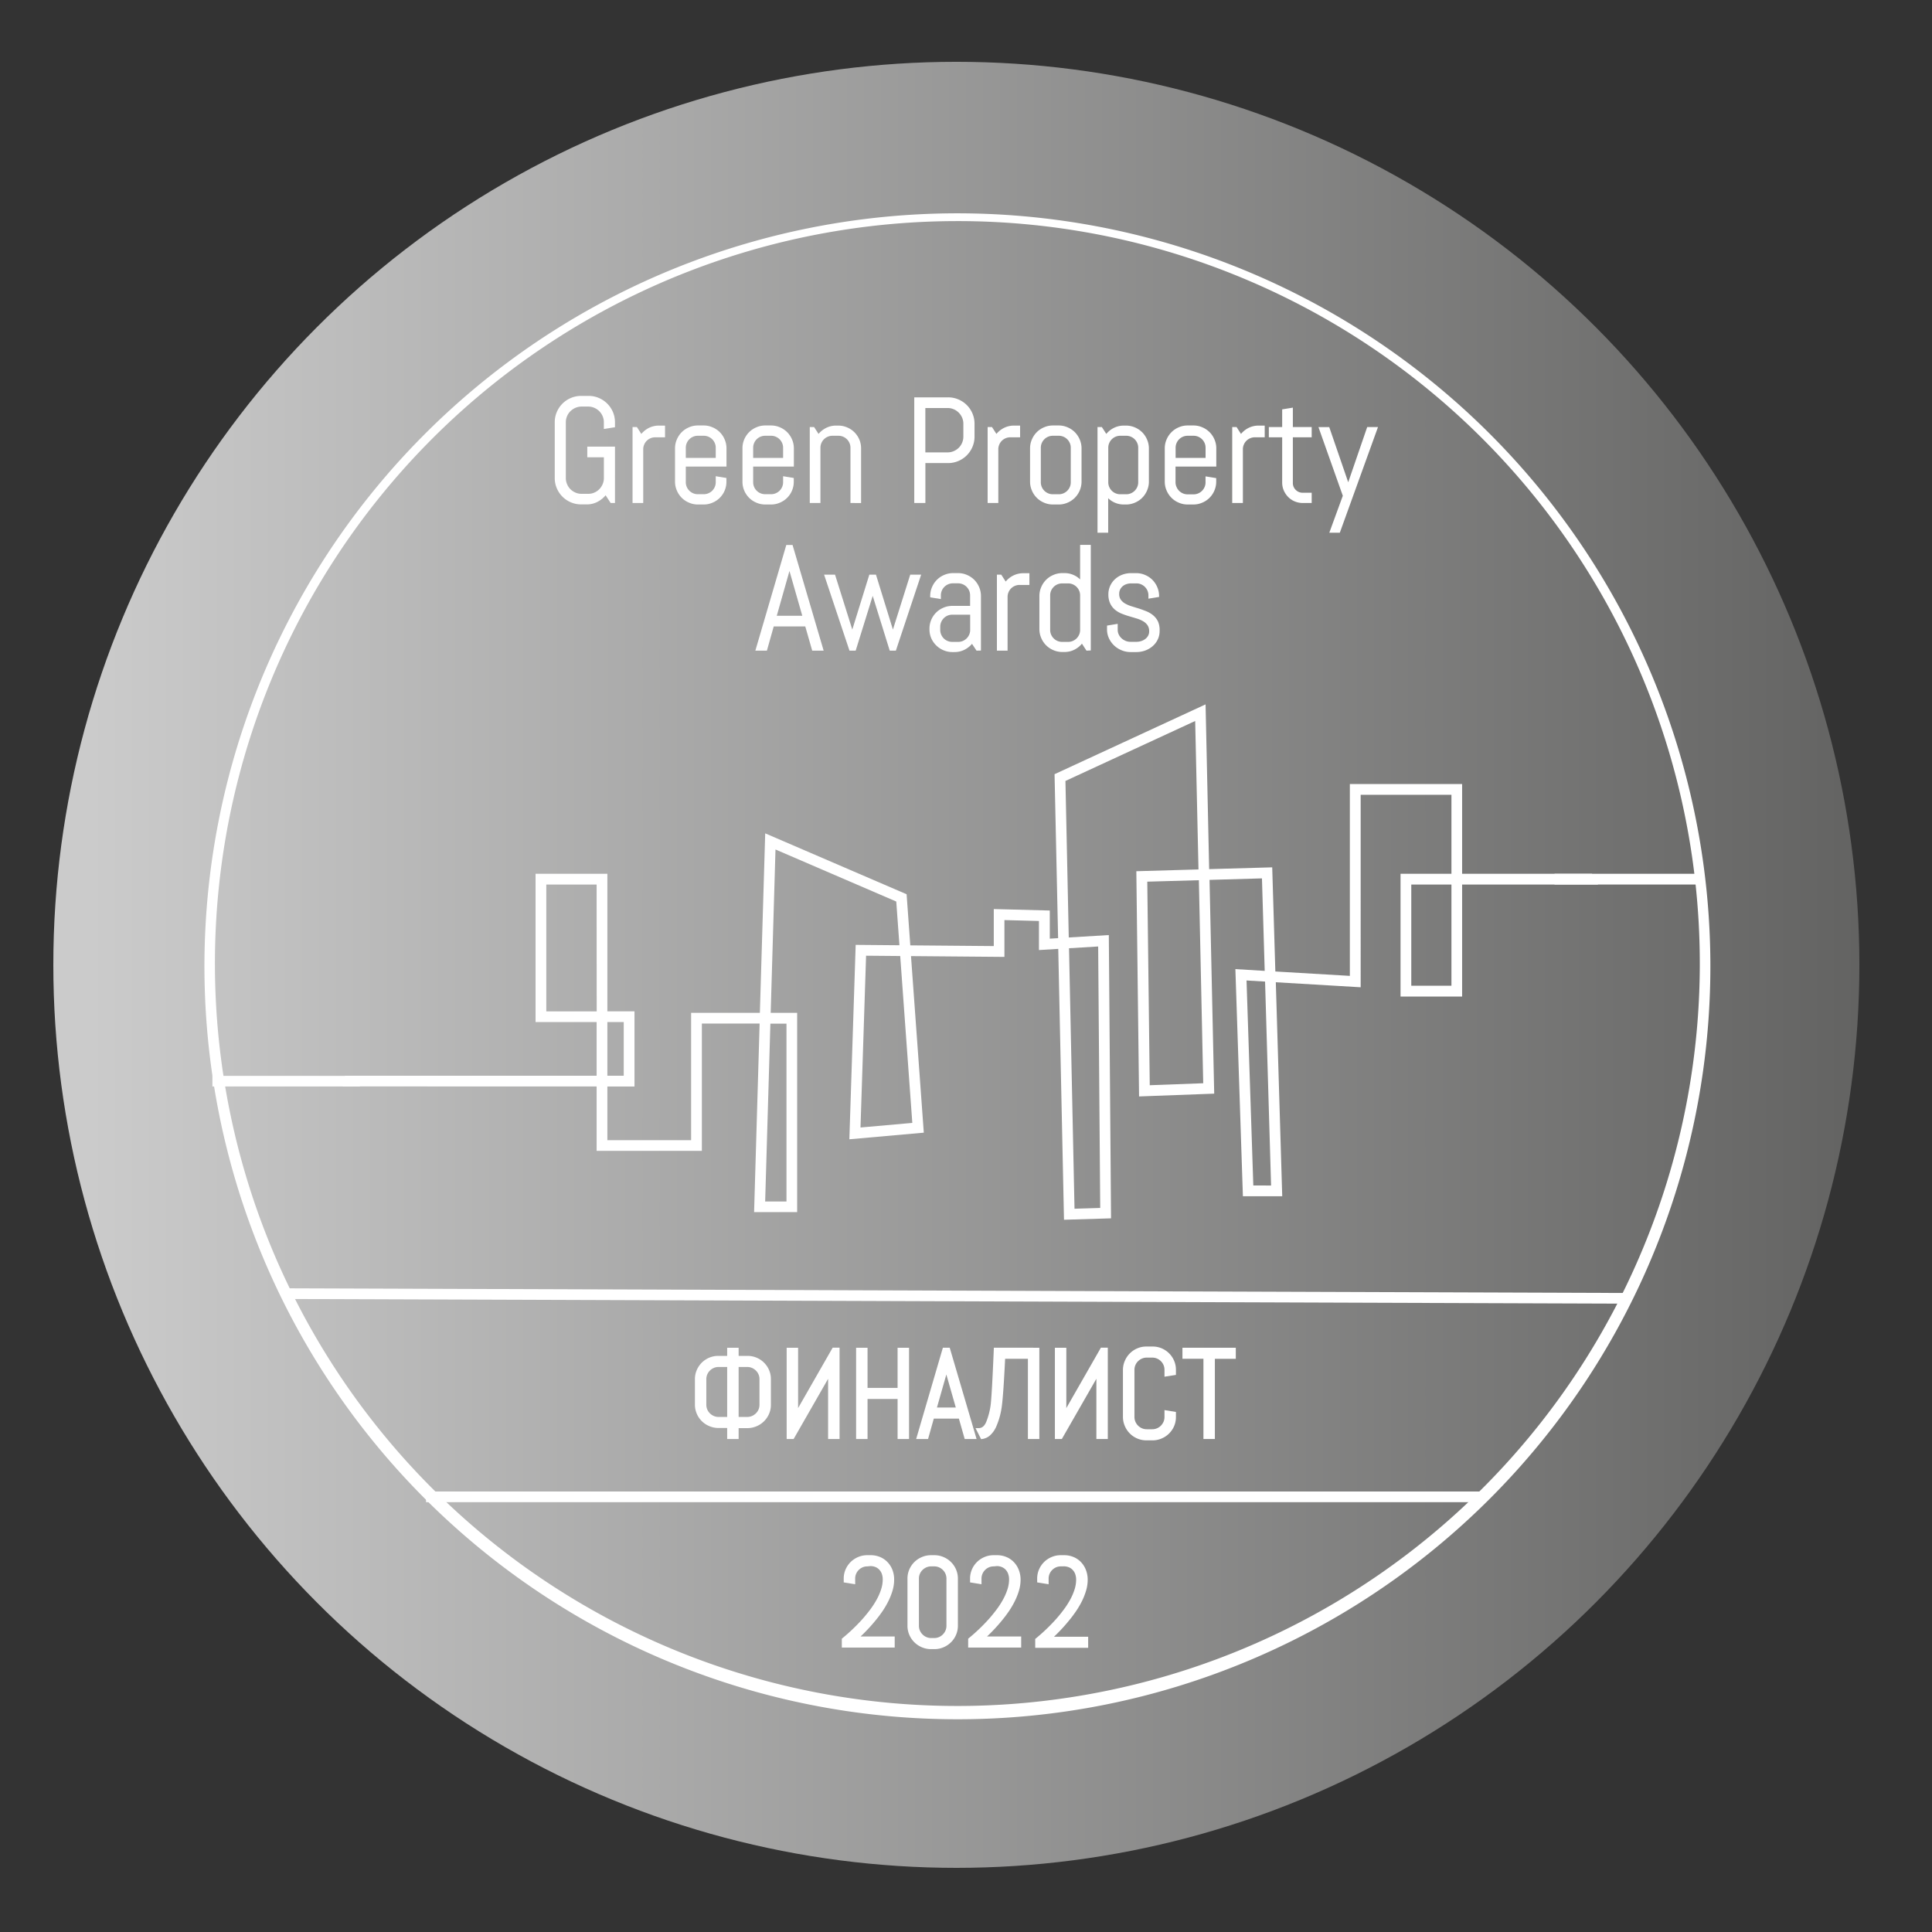 <?xml version="1.0" encoding="UTF-8"?> <svg xmlns="http://www.w3.org/2000/svg" xmlns:xlink="http://www.w3.org/1999/xlink" id="Слой_1" data-name="Слой 1" viewBox="0 0 1086.17 1086.17"><rect x="0" y="0" width="1086.17" height="1086.17" fill="#333333" stroke="none"/> <defs> <style>.cls-1{fill:url(#Безымянный_градиент_3);}.cls-2,.cls-3,.cls-4{fill:#fff;}.cls-3,.cls-4{stroke:#fff;stroke-miterlimit:10;}.cls-3{stroke-width:2px;}</style> <linearGradient id="Безымянный_градиент_3" x1="29.98" y1="542.43" x2="1045.34" y2="542.43" gradientUnits="userSpaceOnUse"> <stop offset="0.02" stop-color="#cbcbcb"></stop> <stop offset="1" stop-color="#636362"></stop> </linearGradient> </defs> <circle class="cls-1" cx="537.66" cy="542.43" r="507.68"></circle> <path class="cls-2" d="M537.66,966.57A423.32,423.32,0,1,1,702.9,933.24,422.26,422.26,0,0,1,537.66,966.57Zm0-842.27a417.4,417.4,0,1,0,162.9,32.86A416.09,416.09,0,0,0,537.66,124.3Z"></path> <path class="cls-3" d="M414.26,763.28h6a12,12,0,0,1,4.73.94,12.16,12.16,0,0,1,6.47,6.45,11.84,11.84,0,0,1,.94,4.72v14.34a11.79,11.79,0,0,1-.94,4.71,12.33,12.33,0,0,1-2.6,3.86,12.12,12.12,0,0,1-3.87,2.59,12,12,0,0,1-4.73,1h-6V808h-4.44v-6.19h-6a12,12,0,0,1-4.73-1,12,12,0,0,1-6.46-6.45,11.8,11.8,0,0,1-.95-4.71V775.39a11.85,11.85,0,0,1,.95-4.72,12.26,12.26,0,0,1,2.59-3.85,12.43,12.43,0,0,1,3.87-2.6,12,12,0,0,1,4.73-.94h6V758.7h4.44Zm-4.44,34.33v-30.1H404a7.7,7.7,0,0,0-3.08.62,8.13,8.13,0,0,0-2.51,1.68,8,8,0,0,0-1.7,2.5,7.7,7.7,0,0,0-.62,3.08v14.34a7.7,7.7,0,0,0,.62,3.08,7.82,7.82,0,0,0,1.7,2.49,8.16,8.16,0,0,0,2.51,1.69,7.7,7.7,0,0,0,3.08.62Zm4.44,0h5.81a7.7,7.7,0,0,0,3.08-.62,8.16,8.16,0,0,0,2.51-1.69,7.84,7.84,0,0,0,1.71-2.49,7.7,7.7,0,0,0,.61-3.08V775.39a7.7,7.7,0,0,0-.61-3.08,8,8,0,0,0-1.71-2.5,8.13,8.13,0,0,0-2.51-1.68,7.7,7.7,0,0,0-3.08-.62h-5.81Z"></path> <path class="cls-3" d="M443.26,808V758.7h4.43v38l.45-2.1,20.57-35.95H471V808h-4.44V770l-.41,2.13L445.6,808Z"></path> <path class="cls-3" d="M505.62,808V785.5H486.73V808H482.3V758.7h4.43v22.57h18.89V758.7h4.44V808Z"></path> <path class="cls-3" d="M539.84,796.54H524.23L521,808h-4.6l14.44-49.33h2.34L547.69,808h-4.58Zm-14.41-4.23h13.25l-6.51-22.74-.13-1.82-.14,1.82Z"></path> <path class="cls-3" d="M583.32,758.7V808h-4.43v-45.1H564.13Q563,786.47,562,792a40.43,40.43,0,0,1-2.68,9.26,13.26,13.26,0,0,1-3.58,5.12,7.23,7.23,0,0,1-3.6,1.62l-2.06-4.09q3.68,0,5.4-4.37a40.57,40.57,0,0,0,2.41-9.17q.69-4.8,1.82-31.7Z"></path> <path class="cls-3" d="M594.06,808V758.7h4.43v38l.45-2.1,20.57-35.95h2.3V808h-4.43V770l-.42,2.13L596.39,808Z"></path> <path class="cls-3" d="M659.19,801.32a12.21,12.21,0,0,1-6.45,6.45,11.85,11.85,0,0,1-4.72,1h-3.5a12.14,12.14,0,0,1-8.6-3.55,12.17,12.17,0,0,1-2.6-3.85,11.83,11.83,0,0,1-1-4.71V770.12a11.83,11.83,0,0,1,1-4.71,12.16,12.16,0,0,1,6.47-6.45,11.92,11.92,0,0,1,4.73-.94H648a11.84,11.84,0,0,1,4.72.94,12.21,12.21,0,0,1,6.45,6.45,11.83,11.83,0,0,1,.94,4.71v2l-4.44.69v-2.69a7.65,7.65,0,0,0-.61-3.07,8.05,8.05,0,0,0-1.69-2.5,7.93,7.93,0,0,0-2.49-1.68,7.57,7.57,0,0,0-3.08-.62h-3.1a7.57,7.57,0,0,0-3.08.62,8.25,8.25,0,0,0-2.51,1.68,7.75,7.75,0,0,0-1.7,2.5,7.66,7.66,0,0,0-.62,3.07v26.49a7.7,7.7,0,0,0,.62,3.08,8,8,0,0,0,1.7,2.51,8.13,8.13,0,0,0,2.51,1.7,7.74,7.74,0,0,0,3.08.62h3.1a7.74,7.74,0,0,0,5.57-2.32,8.34,8.34,0,0,0,1.69-2.51,7.7,7.7,0,0,0,.61-3.08v-2.68l4.44.72v2A11.83,11.83,0,0,1,659.19,801.32Z"></path> <path class="cls-3" d="M682,762.93V808h-4.43v-45.1H665.77V758.7h28v4.23Z"></path> <rect class="cls-2" x="533.89" y="350.25" width="6" height="756.61" transform="translate(-193.5 1262.94) rotate(-89.8)"></rect> <rect class="cls-2" x="239.53" y="838.52" width="593.91" height="6"></rect> <path class="cls-2" d="M895,491.25H822V440.78H758.89V548.64L717,546.17l-1.76-58.55-35.45,1L677.77,396l-84.9,39.25,2,92.18-4.68.28V511.89l-31.49-.82v20.81l-46.93-.4-2.08-28.74L430.2,468.51l-3,100.9H388.55V641H341.46V610.83h15.25V568.56H341.46V491.25H301.09V574.6h34.33v30.19H193.94c-.42,2-.83,4-1.21,6H335.42v36.23h59.17V575.45h32.47l-3.11,106h24.21V569.41H433.28l2.7-91.83,67.9,29.26,1.78,24.58-24.6-.21L477.51,640.5l41.85-3.71-7.2-99.27,52.53.45v-20.7l19.41.51v16.34l10.85-.66,3.23,152.29,26.45-.8-1.25-159.26-22.52,1.36-1.87-88,72.94-33.71,1.86,83.46-34.94,1,1.53,126.62,42.25-1.57L680,494.67l29.47-.84,1.55,52-16.49-1,4.23,127.7h22.11l-3.61-120.31,47.71,2.82V446.83H816v44.42H787.38v69H822V497.3h76.42C897.32,495.27,896.16,493.26,895,491.25ZM341.46,574.6h9.21v30.19h-9.21Zm-6-6H307.13V497.3h28.29Zm106.7,6.89v100H430.17l2.94-100ZM512.9,631.3l-29.13,2.58,3.14-96.58,19.19.17Zm104.49-99.19,1.15,147-14.45.44L601,533.1Zm29,78L645,495.67l29-.82L676.45,609Zm58.22,56.35-3.81-115.24,10.42.62L714.6,666.5ZM816,554.18H793.42V497.3H816Z"></path> <path class="cls-4" d="M345.24,282.28h-1.67l-3.05-4.69a14.43,14.43,0,0,1-4.65,4,12.44,12.44,0,0,1-6.06,1.48h-3.06a14.11,14.11,0,0,1-5.6-1.12,14.4,14.4,0,0,1-4.58-3.07,14.59,14.59,0,0,1-3.07-4.56,13.94,13.94,0,0,1-1.12-5.58V237.41a13.94,13.94,0,0,1,1.12-5.58,14.29,14.29,0,0,1,7.65-7.63,14.11,14.11,0,0,1,5.6-1.12h4.16a13.86,13.86,0,0,1,5.57,1.12,14.4,14.4,0,0,1,7.64,7.63,14.11,14.11,0,0,1,1.12,5.58v2.36l-5.25.81v-3.17a9.09,9.09,0,0,0-.74-3.65,9.36,9.36,0,0,0-2-2.95,9.53,9.53,0,0,0-2.95-2,9.05,9.05,0,0,0-3.65-.74H327a9.05,9.05,0,0,0-3.65.74,9.86,9.86,0,0,0-3,2,9.25,9.25,0,0,0-2,2.95,9.09,9.09,0,0,0-.74,3.65v31.35a9,9,0,0,0,.74,3.64,9.49,9.49,0,0,0,2,3,9.74,9.74,0,0,0,3,2,9,9,0,0,0,3.65.73h3.66a9,9,0,0,0,3.65-.73,9.42,9.42,0,0,0,2.95-2,9.61,9.61,0,0,0,2-3,9,9,0,0,0,.74-3.64V256.59h-9.33v-5h14.58Z"></path> <path class="cls-4" d="M368.37,245.35a7,7,0,0,0-2.83.57,7.16,7.16,0,0,0-3.85,3.85,7,7,0,0,0-.57,2.82v29.69h-5v-41.7h1.67l2.73,4.24a12.52,12.52,0,0,1,4.29-3.69,11.93,11.93,0,0,1,5.64-1.36h2.93v5.58Z"></path> <path class="cls-4" d="M406.94,275.6a12.14,12.14,0,0,1-6.53,6.53,11.94,11.94,0,0,1-4.76,1h-3.34a12,12,0,0,1-4.77-1A12.14,12.14,0,0,1,381,275.6a11.94,11.94,0,0,1-1-4.76V252a12,12,0,0,1,1-4.77,12.49,12.49,0,0,1,2.62-3.91,12.32,12.32,0,0,1,3.91-2.62,12,12,0,0,1,4.77-1h3.34a11.94,11.94,0,0,1,4.76,1,12.14,12.14,0,0,1,6.53,6.53,12,12,0,0,1,1,4.77v9.81H385.06v9.28a7,7,0,0,0,.57,2.83,7.25,7.25,0,0,0,3.85,3.85,7,7,0,0,0,2.83.57h3.34a7.12,7.12,0,0,0,2.83-.57,7.46,7.46,0,0,0,2.3-1.55,7.31,7.31,0,0,0,1.54-2.3,7,7,0,0,0,.57-2.83v-2.77l5,.82v1.67A11.94,11.94,0,0,1,406.94,275.6Zm-4.05-23.86a7.08,7.08,0,0,0-.57-2.83,7.31,7.31,0,0,0-1.54-2.3,7.46,7.46,0,0,0-2.3-1.55,7.12,7.12,0,0,0-2.83-.57h-3.34a7,7,0,0,0-2.83.57,7.25,7.25,0,0,0-3.85,3.85,7.08,7.08,0,0,0-.57,2.83v6.19h17.83Z"></path> <path class="cls-4" d="M444.81,275.6a12.14,12.14,0,0,1-6.53,6.53,12,12,0,0,1-4.77,1h-3.34a11.94,11.94,0,0,1-4.76-1,12.21,12.21,0,0,1-3.91-2.62,12.41,12.41,0,0,1-2.63-3.91,12.11,12.11,0,0,1-.95-4.76V252a12.12,12.12,0,0,1,.95-4.77,12.52,12.52,0,0,1,2.63-3.91,12.21,12.21,0,0,1,3.91-2.62,11.94,11.94,0,0,1,4.76-1h3.34a12,12,0,0,1,4.77,1,12.32,12.32,0,0,1,3.91,2.62,12.49,12.49,0,0,1,2.62,3.91,12,12,0,0,1,1,4.77v9.81H422.93v9.28a7,7,0,0,0,.57,2.83,7.19,7.19,0,0,0,3.84,3.85,7.12,7.12,0,0,0,2.83.57h3.34a7,7,0,0,0,2.83-.57,7.25,7.25,0,0,0,3.85-3.85,7,7,0,0,0,.57-2.83v-2.77l5,.82v1.67A11.94,11.94,0,0,1,444.81,275.6Zm-4.05-23.86a7.08,7.08,0,0,0-.57-2.83,7.25,7.25,0,0,0-3.85-3.85,7,7,0,0,0-2.83-.57h-3.34a7.12,7.12,0,0,0-2.83.57,7.19,7.19,0,0,0-3.84,3.85,7.08,7.08,0,0,0-.57,2.83v6.19h17.83Z"></path> <path class="cls-4" d="M478.63,282.28V251.74a7.08,7.08,0,0,0-.57-2.83,7.25,7.25,0,0,0-3.85-3.85,7.08,7.08,0,0,0-2.83-.57H468a7,7,0,0,0-2.83.57,7.25,7.25,0,0,0-3.85,3.85,7.08,7.08,0,0,0-.57,2.83v30.54h-5v-41.7h1.67l2.73,4.24a12.47,12.47,0,0,1,4.3-3.69,11.87,11.87,0,0,1,5.64-1.36h1.26a11.94,11.94,0,0,1,4.76,1,12.21,12.21,0,0,1,3.91,2.62,12.52,12.52,0,0,1,2.63,3.91,12,12,0,0,1,.95,4.77v30.25Z"></path> <path class="cls-4" d="M546.24,251.09a14.51,14.51,0,0,1-3.08,4.56,14.29,14.29,0,0,1-4.58,3.07,14.07,14.07,0,0,1-5.6,1.12H519.75v22.44H514.5V223.89H533a14.07,14.07,0,0,1,5.6,1.12,14.3,14.3,0,0,1,7.66,7.65,14.28,14.28,0,0,1,1.12,5.6v7.25A14.11,14.11,0,0,1,546.24,251.09Zm-4.14-12.83a9,9,0,0,0-.73-3.64,9.51,9.51,0,0,0-5-5,9,9,0,0,0-3.64-.73h-13v25.94h13a9,9,0,0,0,3.64-.74,9.79,9.79,0,0,0,3-2,9.35,9.35,0,0,0,2-3,9,9,0,0,0,.73-3.64Z"></path> <path class="cls-4" d="M568,245.35a7,7,0,0,0-2.83.57,7.16,7.16,0,0,0-3.85,3.85,7,7,0,0,0-.57,2.82v29.69h-5v-41.7h1.67l2.73,4.24a12.47,12.47,0,0,1,4.3-3.69,11.86,11.86,0,0,1,5.63-1.36H573v5.58Z"></path> <path class="cls-4" d="M606.54,275.6a12.41,12.41,0,0,1-2.63,3.91,12.21,12.21,0,0,1-3.91,2.62,11.94,11.94,0,0,1-4.76,1H591.9a11.94,11.94,0,0,1-4.76-1,12.1,12.1,0,0,1-3.91-2.62,12.24,12.24,0,0,1-2.63-3.91,11.94,11.94,0,0,1-1-4.76V252a12,12,0,0,1,1-4.77,12.35,12.35,0,0,1,2.63-3.91,12.1,12.1,0,0,1,3.91-2.62,11.94,11.94,0,0,1,4.76-1h3.34a11.94,11.94,0,0,1,4.76,1,12.21,12.21,0,0,1,3.91,2.62,12.52,12.52,0,0,1,2.63,3.91,12.12,12.12,0,0,1,1,4.77v18.81A12.11,12.11,0,0,1,606.54,275.6Zm-4.06-23.86a7.08,7.08,0,0,0-.56-2.83,7.51,7.51,0,0,0-1.55-2.3,7.34,7.34,0,0,0-2.3-1.55,7.08,7.08,0,0,0-2.83-.57H591.9a7,7,0,0,0-2.83.57,7.25,7.25,0,0,0-3.85,3.85,7.08,7.08,0,0,0-.57,2.83v19.38a7,7,0,0,0,.57,2.83,7.25,7.25,0,0,0,3.85,3.85,7,7,0,0,0,2.83.57h3.34a7.08,7.08,0,0,0,2.83-.57,7.34,7.34,0,0,0,2.3-1.55,7.51,7.51,0,0,0,1.55-2.3,7,7,0,0,0,.56-2.83Z"></path> <path class="cls-4" d="M644.4,275.6a12.14,12.14,0,0,1-6.53,6.53,12,12,0,0,1-4.77,1h-1.26a12,12,0,0,1-5.21-1.14,12.14,12.14,0,0,1-4.11-3.17V299h-5V240.58h1.67l2.73,4.24a12.52,12.52,0,0,1,4.29-3.69,11.93,11.93,0,0,1,5.64-1.36h1.26a12,12,0,0,1,4.77,1,12.32,12.32,0,0,1,3.91,2.62,12.49,12.49,0,0,1,2.62,3.91,12,12,0,0,1,1,4.77v18.81A11.94,11.94,0,0,1,644.4,275.6Zm-4-23.86a7.08,7.08,0,0,0-.57-2.83,7.25,7.25,0,0,0-3.85-3.85,7,7,0,0,0-2.83-.57h-3.33a7,7,0,0,0-2.83.57,7.25,7.25,0,0,0-3.85,3.85,7.08,7.08,0,0,0-.57,2.83v19.38a7,7,0,0,0,.57,2.83,7.25,7.25,0,0,0,3.85,3.85,7,7,0,0,0,2.83.57h3.33a7,7,0,0,0,2.83-.57,7.25,7.25,0,0,0,3.85-3.85,7,7,0,0,0,.57-2.83Z"></path> <path class="cls-4" d="M682.27,275.6a12.24,12.24,0,0,1-2.63,3.91,12.1,12.1,0,0,1-3.91,2.62,11.94,11.94,0,0,1-4.76,1h-3.34a11.94,11.94,0,0,1-4.76-1,12.1,12.1,0,0,1-3.91-2.62,12.41,12.41,0,0,1-2.63-3.91,11.94,11.94,0,0,1-1-4.76V252a12,12,0,0,1,1-4.77,12.52,12.52,0,0,1,2.63-3.91,12.1,12.1,0,0,1,3.91-2.62,11.94,11.94,0,0,1,4.76-1H671a11.94,11.94,0,0,1,4.76,1,12.1,12.1,0,0,1,3.91,2.62,12.35,12.35,0,0,1,2.63,3.91,12,12,0,0,1,1,4.77v9.81H660.38v9.28A7,7,0,0,0,661,274a7.25,7.25,0,0,0,3.85,3.85,7.08,7.08,0,0,0,2.83.57H671a7.08,7.08,0,0,0,2.83-.57,7.25,7.25,0,0,0,3.85-3.85,7,7,0,0,0,.57-2.83v-2.77l5,.82v1.67A11.94,11.94,0,0,1,682.27,275.6Zm-4-23.86a7.08,7.08,0,0,0-.57-2.83,7.25,7.25,0,0,0-3.85-3.85,7.08,7.08,0,0,0-2.83-.57h-3.34a7.08,7.08,0,0,0-2.83.57,7.25,7.25,0,0,0-3.85,3.85,7.08,7.08,0,0,0-.57,2.83v6.19h17.84Z"></path> <path class="cls-4" d="M705.5,245.35a7,7,0,0,0-2.83.57,7.16,7.16,0,0,0-3.85,3.85,7,7,0,0,0-.57,2.82v29.69h-5v-41.7h1.67l2.73,4.24a12.47,12.47,0,0,1,4.3-3.69,11.86,11.86,0,0,1,5.63-1.36h2.94v5.58Z"></path> <path class="cls-4" d="M732.37,282.28a10.93,10.93,0,0,1-4.3-.86,10.7,10.7,0,0,1-3.5-2.36,11.6,11.6,0,0,1-2.36-3.5,10.6,10.6,0,0,1-.87-4.28V245.35h-7.5v-4.77h7.5v-10l5-.82v10.83h10.59v4.77H726.34v26.18a5.87,5.87,0,0,0,1.76,4.23,5.9,5.9,0,0,0,4.27,1.75h4.56v4.77Z"></path> <path class="cls-4" d="M752.89,299h-4.84l7.41-20.28-13.52-38.11h5l10.87,31.6.16,2.16.16-2.16L769,240.58h5Z"></path> <path class="cls-4" d="M453.1,351.68H434.61l-3.83,13.6h-5.45l17.1-58.39h2.77l17.18,58.39H457Zm-17.06-5h15.67L444,319.76l-.17-2.16-.16,2.16Z"></path> <path class="cls-4" d="M503.3,365.28h-2.73l-9.77-31.44-.16-2.15-.17,2.15-9.77,31.44h-2.77L464,323.58h5.09L479,355.1l.17,2.16.16-2.16,9.77-31.52h3l9.73,31.52.17,2.16.16-2.16,9.94-31.52h5.08Z"></path> <path class="cls-4" d="M549.27,365.28l-2.77-4.16a12.92,12.92,0,0,1-4.28,3.61,11.75,11.75,0,0,1-5.61,1.36h-1.27a11.94,11.94,0,0,1-4.76-1,12.21,12.21,0,0,1-3.91-2.62A12.41,12.41,0,0,1,524,358.6a12.11,12.11,0,0,1-.95-4.76v-.41a12.11,12.11,0,0,1,.95-4.76,12.27,12.27,0,0,1,6.54-6.54,11.94,11.94,0,0,1,4.76-1h10.59v-6.43a7.08,7.08,0,0,0-.57-2.83,7.25,7.25,0,0,0-3.85-3.85,7,7,0,0,0-2.83-.57h-2.93a7.08,7.08,0,0,0-2.83.57,7.25,7.25,0,0,0-3.85,3.85,7.08,7.08,0,0,0-.57,2.83v1.51l-5-.82V335a12,12,0,0,1,1-4.77,12.35,12.35,0,0,1,2.63-3.91,12.1,12.1,0,0,1,3.91-2.62,11.94,11.94,0,0,1,4.76-1h2.93a12,12,0,0,1,4.77,1,12.32,12.32,0,0,1,3.91,2.62,12.49,12.49,0,0,1,2.62,3.91,12,12,0,0,1,1,4.77v30.25Zm-3.34-20.2H535.34a7.13,7.13,0,0,0-5.13,2.14,7.52,7.52,0,0,0-1.54,2.32,7.08,7.08,0,0,0-.57,2.83v1.75a7,7,0,0,0,.57,2.83,7.19,7.19,0,0,0,3.84,3.85,7.12,7.12,0,0,0,2.83.57h3.34a7,7,0,0,0,2.83-.57,7.25,7.25,0,0,0,3.85-3.85,7,7,0,0,0,.57-2.83Z"></path> <path class="cls-4" d="M573.21,328.35a7,7,0,0,0-2.83.57,7.16,7.16,0,0,0-3.85,3.85,7,7,0,0,0-.57,2.82v29.69h-5v-41.7h1.67l2.73,4.24a12.47,12.47,0,0,1,4.3-3.69,11.87,11.87,0,0,1,5.64-1.36h2.93v5.58Z"></path> <path class="cls-4" d="M611.08,365.28,608.31,361a12.58,12.58,0,0,1-4.28,3.69,11.76,11.76,0,0,1-5.62,1.36h-1.26a11.94,11.94,0,0,1-4.76-1,12.1,12.1,0,0,1-3.91-2.62,12.24,12.24,0,0,1-2.63-3.91,11.94,11.94,0,0,1-1-4.76V335a12,12,0,0,1,1-4.77,12.35,12.35,0,0,1,2.63-3.91,12.1,12.1,0,0,1,3.91-2.62,11.94,11.94,0,0,1,4.76-1h1.26a12,12,0,0,1,9.33,4.32v-20.2h5v58.39Zm-3.34-30.54a7.08,7.08,0,0,0-.57-2.83,7.25,7.25,0,0,0-3.85-3.85,7.08,7.08,0,0,0-2.83-.57h-3.34a7.08,7.08,0,0,0-2.83.57,7.25,7.25,0,0,0-3.85,3.85,7.08,7.08,0,0,0-.57,2.83v19.38a7,7,0,0,0,.57,2.83,7.25,7.25,0,0,0,3.85,3.85,7.08,7.08,0,0,0,2.83.57h3.34a7.08,7.08,0,0,0,2.83-.57,7.25,7.25,0,0,0,3.85-3.85,7,7,0,0,0,.57-2.83Z"></path> <path class="cls-4" d="M651.43,354.69a10.4,10.4,0,0,1-1,4.62,11.14,11.14,0,0,1-2.77,3.61,13.1,13.1,0,0,1-4,2.34,14.21,14.21,0,0,1-4.83.83h-3.34a12.38,12.38,0,0,1-4.82-1,12.77,12.77,0,0,1-6.8-6.53,11.21,11.21,0,0,1-1-4.76v-1.67l5-.82v2.77a6.48,6.48,0,0,0,.63,2.83,7.41,7.41,0,0,0,1.69,2.3,8.24,8.24,0,0,0,2.44,1.55,7.56,7.56,0,0,0,2.89.57h3.34a9.25,9.25,0,0,0,2.89-.45,8.15,8.15,0,0,0,2.47-1.28,6.25,6.25,0,0,0,1.71-2,5.58,5.58,0,0,0,.63-2.68,6.36,6.36,0,0,0-1-3.67,8.1,8.1,0,0,0-2.58-2.38,16.85,16.85,0,0,0-3.67-1.59c-1.37-.42-2.77-.84-4.21-1.26s-2.85-.9-4.22-1.45a13.52,13.52,0,0,1-3.66-2.13,9.93,9.93,0,0,1-2.59-3.32,11.29,11.29,0,0,1-1-5,10.83,10.83,0,0,1,1-4.62,11.08,11.08,0,0,1,2.65-3.6,12,12,0,0,1,3.89-2.35,13.5,13.5,0,0,1,4.74-.83h2.93a12,12,0,0,1,4.77,1,12.32,12.32,0,0,1,3.91,2.62,12.49,12.49,0,0,1,2.62,3.91,12,12,0,0,1,1,4.77v.16l-5,.81v-1.26a7.08,7.08,0,0,0-.57-2.83,7.25,7.25,0,0,0-3.85-3.85,7,7,0,0,0-2.83-.57h-2.93a8.74,8.74,0,0,0-2.83.45,7.05,7.05,0,0,0-2.3,1.28,6,6,0,0,0-2.12,4.71,5.91,5.91,0,0,0,1,3.52,8.17,8.17,0,0,0,2.59,2.3,17.53,17.53,0,0,0,3.66,1.57l4.2,1.3c1.42.45,2.82,1,4.19,1.53a14.22,14.22,0,0,1,3.66,2.19,10,10,0,0,1,2.59,3.36A11.44,11.44,0,0,1,651.43,354.69Z"></path> <rect class="cls-2" x="119.42" y="604.85" width="82.91" height="5.96"></rect> <rect class="cls-2" x="873.94" y="491.24" width="82.91" height="6.04"></rect> <path class="cls-3" d="M487.65,879.62a7.73,7.73,0,0,0-3.08.61,8,8,0,0,0-4.18,4.18,7.73,7.73,0,0,0-.61,3.08v2l-4.44-.72v-1.28a11.83,11.83,0,0,1,.94-4.71,12.21,12.21,0,0,1,6.45-6.45,11.83,11.83,0,0,1,4.71-1h2.1a12.44,12.44,0,0,1,4.73.9,11.33,11.33,0,0,1,3.87,2.58,12.16,12.16,0,0,1,2.6,4,14.15,14.15,0,0,1,.95,5.31,20.82,20.82,0,0,1-.88,5.89,36.22,36.22,0,0,1-2.31,5.81,47.8,47.8,0,0,1-3.26,5.54q-1.85,2.68-3.77,5a94.44,94.44,0,0,1-10.22,10.67H502v4.23H474.27v-3.51a103.17,103.17,0,0,0,11.49-11q2.16-2.45,4.23-5.2a48.83,48.83,0,0,0,3.68-5.66,33.43,33.43,0,0,0,2.6-5.91,19.24,19.24,0,0,0,1-5.94,10.18,10.18,0,0,0-.65-3.78,7.77,7.77,0,0,0-1.76-2.68,7.16,7.16,0,0,0-2.53-1.6,8.3,8.3,0,0,0-3-.53Z"></path> <path class="cls-3" d="M536.58,918.69a12,12,0,0,1-2.6,3.85,12.17,12.17,0,0,1-3.85,2.6,11.83,11.83,0,0,1-4.71,1h-2.1a12,12,0,0,1-4.73-1,12.15,12.15,0,0,1-3.87-2.6,12.34,12.34,0,0,1-2.6-3.85,11.83,11.83,0,0,1-.94-4.71V887.49a11.83,11.83,0,0,1,.94-4.71,12.34,12.34,0,0,1,2.6-3.85,12.15,12.15,0,0,1,3.87-2.6,12,12,0,0,1,4.73-1h2.1a11.83,11.83,0,0,1,4.71,1,12.17,12.17,0,0,1,3.85,2.6,12,12,0,0,1,2.6,3.85,11.83,11.83,0,0,1,.95,4.71V914A11.83,11.83,0,0,1,536.58,918.69Zm-3.49-31.2a7.79,7.79,0,0,0-2.31-5.57,8.13,8.13,0,0,0-2.49-1.69,7.7,7.7,0,0,0-3.08-.61h-1.68a7.7,7.7,0,0,0-3.08.61,8.34,8.34,0,0,0-2.51,1.69,7.66,7.66,0,0,0-1.7,2.49,7.57,7.57,0,0,0-.62,3.08V914a7.54,7.54,0,0,0,.62,3.08,7.85,7.85,0,0,0,1.7,2.51,8,8,0,0,0,2.51,1.7,7.7,7.7,0,0,0,3.08.62h1.68a7.7,7.7,0,0,0,3.08-.62,7.82,7.82,0,0,0,2.49-1.7,8,8,0,0,0,1.69-2.51,7.7,7.7,0,0,0,.62-3.08Z"></path> <path class="cls-3" d="M558.68,879.62a7.7,7.7,0,0,0-3.08.61,8,8,0,0,0-4.18,4.18,7.74,7.74,0,0,0-.62,3.08v2l-4.43-.72v-1.28a11.83,11.83,0,0,1,.94-4.71,12.21,12.21,0,0,1,6.45-6.45,11.85,11.85,0,0,1,4.72-1h2.09a12.44,12.44,0,0,1,4.73.9,11.33,11.33,0,0,1,3.87,2.58,12.16,12.16,0,0,1,2.6,4,14.15,14.15,0,0,1,1,5.31,20.82,20.82,0,0,1-.88,5.89,35.32,35.32,0,0,1-2.31,5.81,47.8,47.8,0,0,1-3.26,5.54q-1.85,2.68-3.77,5a93.57,93.57,0,0,1-10.22,10.67h20.78v4.23H545.3v-3.51a103.17,103.17,0,0,0,11.49-11q2.16-2.45,4.23-5.2a48.83,48.83,0,0,0,3.68-5.66,33.43,33.43,0,0,0,2.6-5.91,19.24,19.24,0,0,0,1-5.94,10,10,0,0,0-.66-3.78,7.47,7.47,0,0,0-1.75-2.68,7.16,7.16,0,0,0-2.53-1.6,8.3,8.3,0,0,0-3-.53Z"></path> <path class="cls-3" d="M596.41,879.62a7.68,7.68,0,0,0-3.07.61,8.17,8.17,0,0,0-2.5,1.69,7.93,7.93,0,0,0-1.68,2.49,7.57,7.57,0,0,0-.62,3.08v2l-4.44-.72v-1.28a11.83,11.83,0,0,1,.95-4.71,12.12,12.12,0,0,1,6.45-6.45,11.76,11.76,0,0,1,4.71-1h2.1a12.48,12.48,0,0,1,4.73.9,11.33,11.33,0,0,1,3.87,2.58,12.14,12.14,0,0,1,2.59,4,14.15,14.15,0,0,1,1,5.31,20.47,20.47,0,0,1-.88,5.89,35.26,35.26,0,0,1-2.3,5.81,46.49,46.49,0,0,1-3.27,5.54c-1.23,1.79-2.48,3.47-3.77,5A94.33,94.33,0,0,1,590,921.17h20.77v4.23H583v-3.51a103.17,103.17,0,0,0,11.49-11q2.18-2.45,4.23-5.2a47.55,47.55,0,0,0,3.68-5.66,32.71,32.71,0,0,0,2.6-5.91,19.24,19.24,0,0,0,1-5.94,10.18,10.18,0,0,0-.65-3.78,7.63,7.63,0,0,0-1.76-2.68,7.12,7.12,0,0,0-2.52-1.6,8.4,8.4,0,0,0-3-.53Z"></path> </svg> 